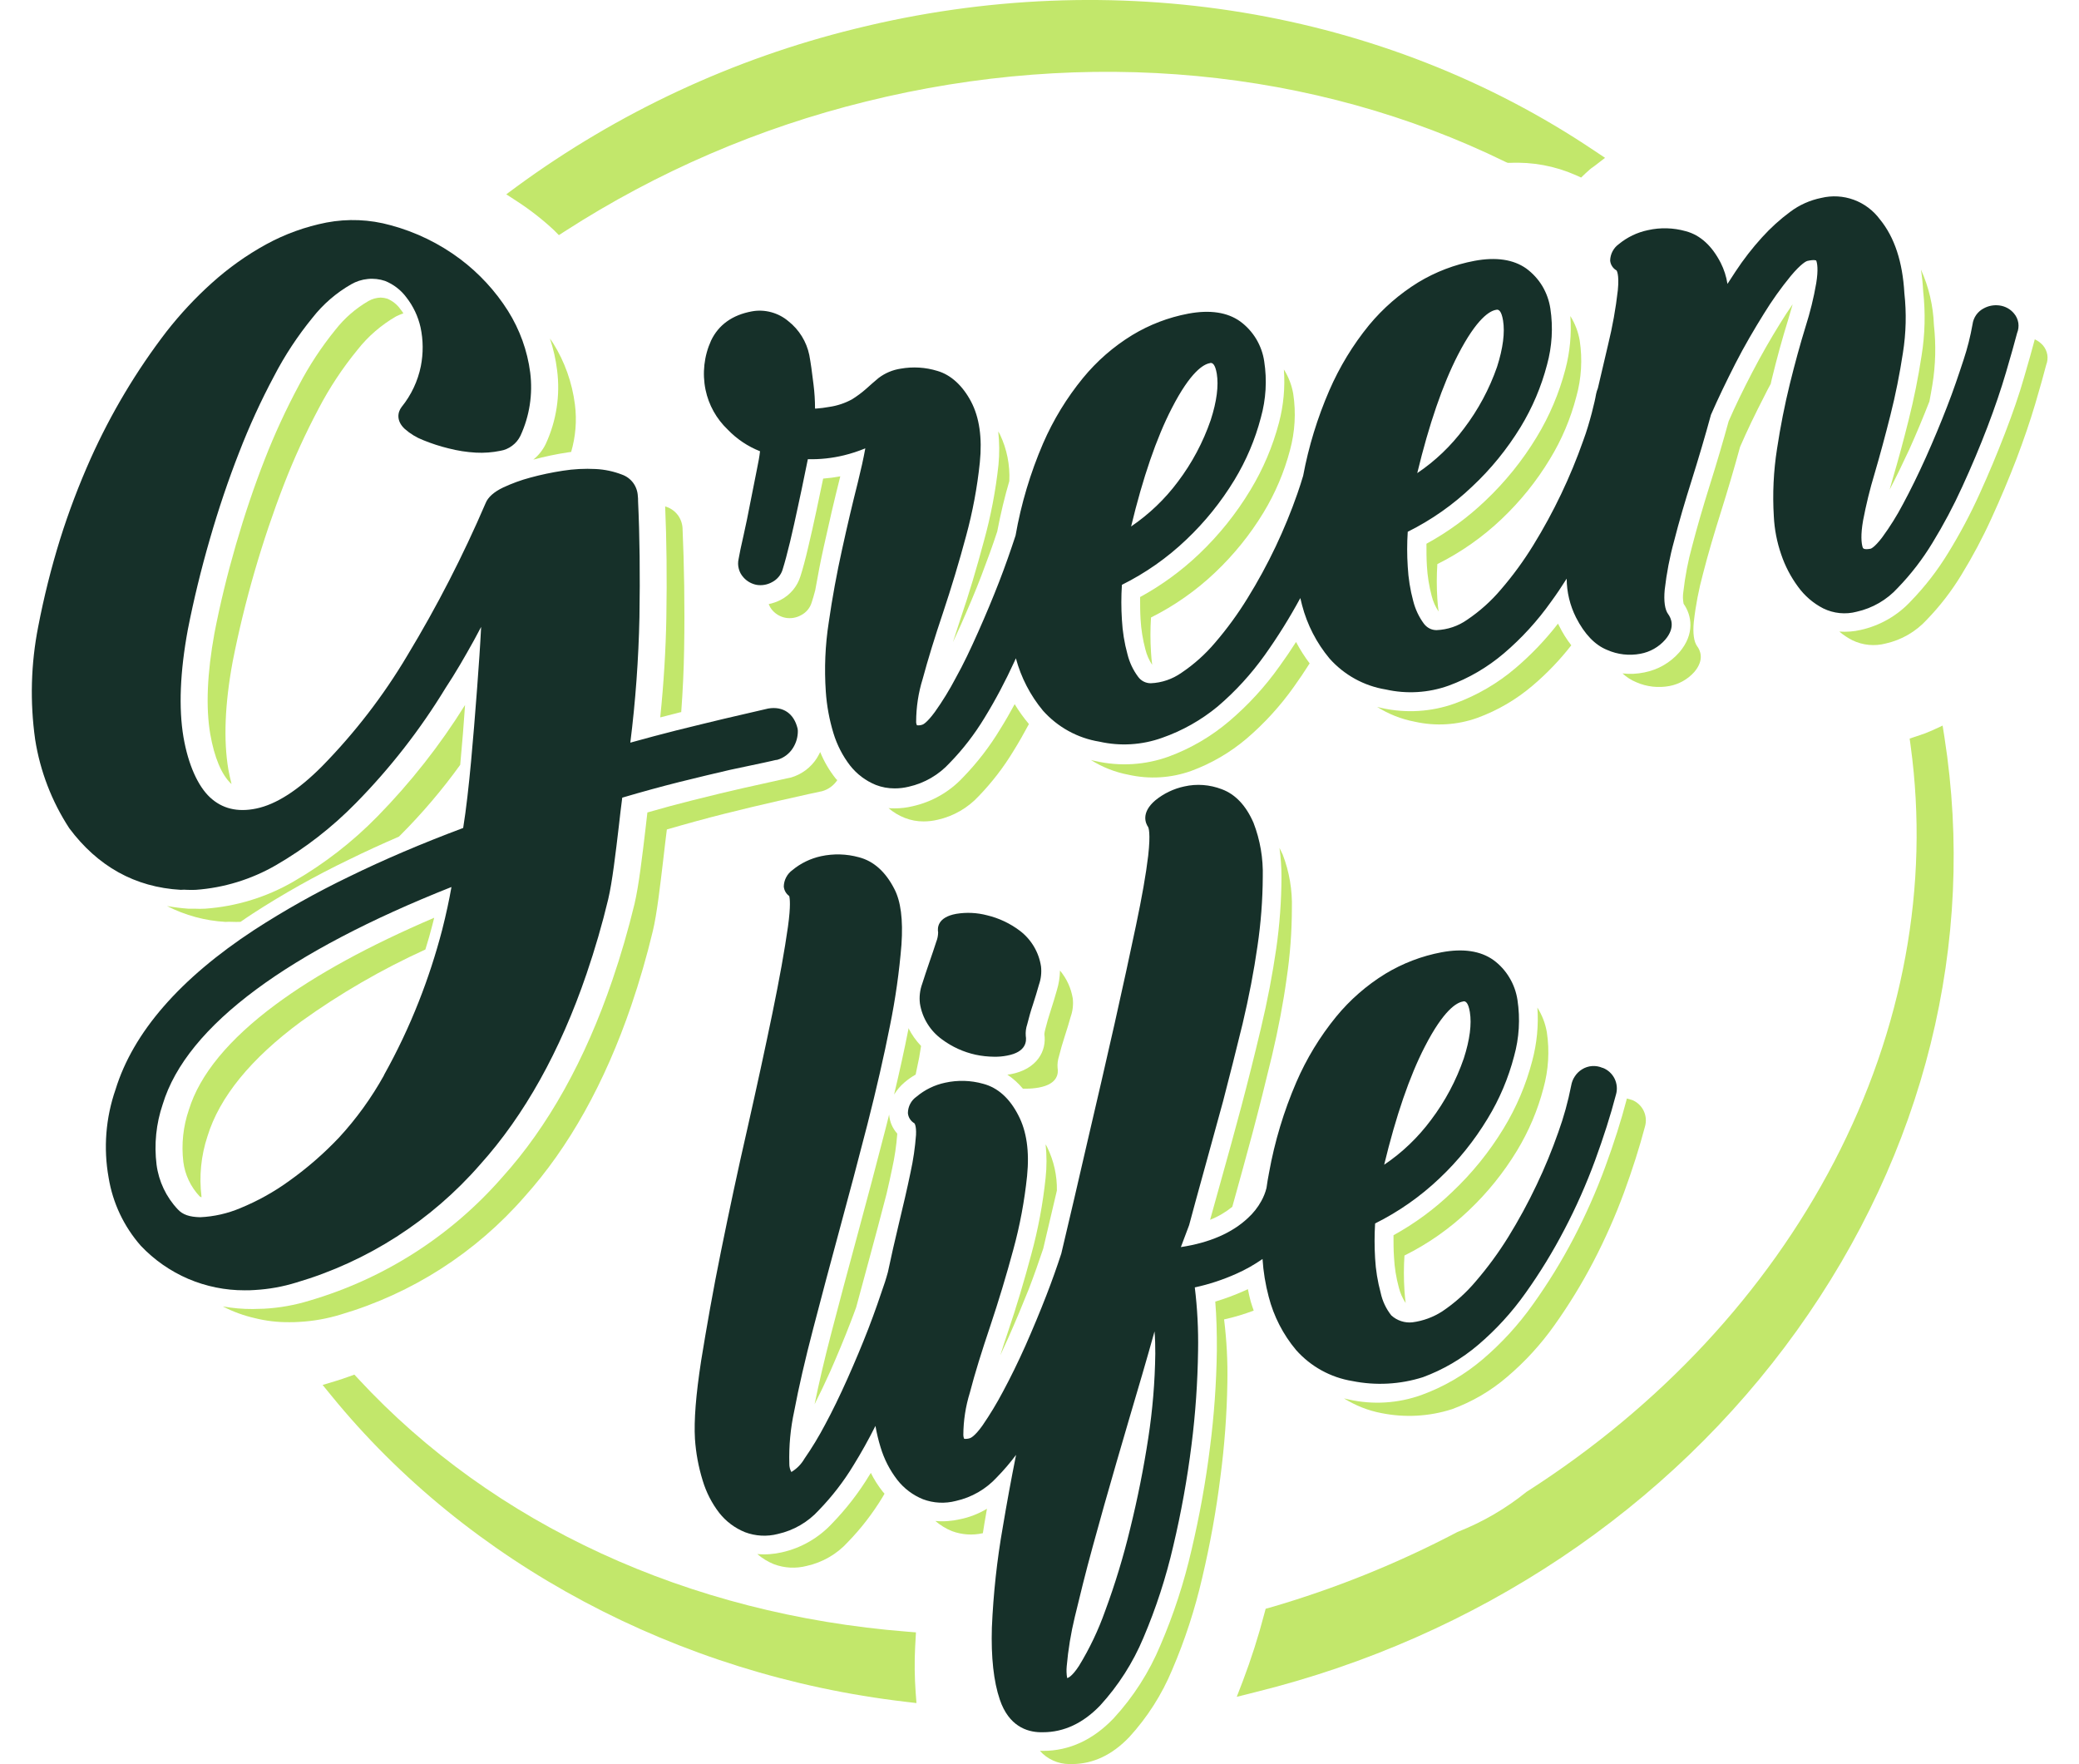 <svg width="33" height="28" viewBox="0 0 33 28" fill="none" xmlns="http://www.w3.org/2000/svg">
<g clip-path="url(#clip0_3_5643)">
<path d="M14.526 26.142L14.539 25.908L14.402 25.897C10.926 25.623 7.831 24.199 5.688 21.885L5.625 21.817L5.537 21.849C5.466 21.875 5.396 21.898 5.324 21.92L5.121 21.981L5.255 22.145C7.427 24.815 10.755 26.588 14.377 27.01L14.547 27.03L14.534 26.858C14.517 26.62 14.514 26.381 14.526 26.142Z" fill="#C2E76B"/>
<path d="M23.933 2.585H23.967C24.325 2.568 24.682 2.634 25.011 2.779L25.097 2.818L25.165 2.753C25.188 2.731 25.212 2.71 25.236 2.689C25.25 2.677 25.265 2.665 25.281 2.655L25.322 2.625L25.477 2.505L25.312 2.395C21.964 0.143 17.684 -0.563 13.576 0.456C11.639 0.931 9.813 1.782 8.201 2.962L8.036 3.084L8.208 3.196C8.416 3.331 8.612 3.484 8.794 3.654L8.871 3.732L8.964 3.672C10.433 2.725 12.048 2.029 13.743 1.612C17.253 0.742 20.859 1.082 23.898 2.57L23.933 2.585Z" fill="#C2E76B"/>
<path d="M30.864 11.699L30.835 11.516L30.667 11.594C30.588 11.629 30.507 11.659 30.424 11.685L30.312 11.722L30.328 11.84C30.629 14.053 30.21 16.334 29.113 18.44C28.033 20.513 26.35 22.321 24.246 23.668L24.233 23.676C23.904 23.942 23.537 24.156 23.144 24.311L23.13 24.317C22.184 24.814 21.192 25.214 20.168 25.512L20.09 25.533L20.069 25.611C19.974 25.974 19.86 26.332 19.727 26.682L19.631 26.931L19.941 26.853C23.445 25.984 26.493 23.947 28.522 21.117C30.551 18.287 31.373 14.958 30.864 11.699Z" fill="#C2E76B"/>
<path d="M13.329 7.596L13.338 7.56C13.248 7.577 13.157 7.589 13.066 7.596C13.033 7.752 12.997 7.929 12.957 8.114C12.918 8.299 12.873 8.498 12.829 8.683C12.783 8.881 12.742 9.032 12.706 9.144C12.681 9.225 12.641 9.3 12.587 9.364C12.533 9.429 12.467 9.482 12.392 9.521C12.332 9.552 12.268 9.574 12.202 9.588C12.216 9.625 12.236 9.659 12.262 9.688C12.317 9.75 12.392 9.792 12.473 9.806C12.556 9.82 12.642 9.805 12.715 9.764C12.756 9.743 12.792 9.714 12.821 9.679C12.851 9.643 12.872 9.602 12.885 9.558C12.902 9.506 12.921 9.443 12.94 9.369C12.981 9.135 13.026 8.901 13.077 8.672C13.161 8.29 13.245 7.928 13.329 7.596Z" fill="#C2E76B"/>
<path d="M20.302 6.706C20.203 7.083 20.05 7.444 19.848 7.777C19.623 8.151 19.349 8.492 19.034 8.792C18.753 9.06 18.437 9.29 18.097 9.476C18.097 9.595 18.097 9.71 18.104 9.826C18.113 9.989 18.139 10.15 18.181 10.308C18.203 10.395 18.239 10.478 18.289 10.553C18.281 10.489 18.273 10.423 18.27 10.353C18.258 10.169 18.258 9.984 18.27 9.8C18.643 9.614 18.987 9.372 19.29 9.084C19.586 8.803 19.843 8.485 20.055 8.136C20.242 7.828 20.384 7.494 20.476 7.145C20.555 6.855 20.573 6.552 20.528 6.254C20.505 6.116 20.454 5.983 20.379 5.864C20.4 6.147 20.374 6.432 20.302 6.706Z" fill="#C2E76B"/>
<path d="M15.849 7.375C15.805 7.786 15.727 8.194 15.616 8.593C15.505 9.008 15.383 9.422 15.245 9.824C15.203 9.951 15.163 10.073 15.126 10.191C15.168 10.102 15.21 10.011 15.251 9.919C15.37 9.649 15.483 9.386 15.577 9.138C15.671 8.891 15.757 8.657 15.829 8.436C15.884 8.148 15.948 7.883 16.021 7.635C16.033 7.38 15.982 7.125 15.872 6.895C15.864 6.878 15.854 6.864 15.845 6.848C15.864 7.023 15.866 7.199 15.849 7.375Z" fill="#C2E76B"/>
<path d="M24.847 5.863C24.748 6.24 24.596 6.601 24.393 6.935C24.168 7.307 23.894 7.647 23.579 7.945C23.298 8.214 22.983 8.444 22.642 8.63C22.642 8.749 22.642 8.864 22.649 8.979C22.658 9.142 22.684 9.304 22.726 9.462C22.748 9.549 22.785 9.632 22.835 9.706C22.826 9.642 22.819 9.576 22.815 9.506C22.803 9.322 22.803 9.137 22.815 8.953C23.189 8.767 23.533 8.525 23.836 8.237C24.132 7.956 24.39 7.637 24.601 7.287C24.789 6.98 24.93 6.646 25.021 6.296C25.102 6.007 25.12 5.703 25.075 5.406C25.051 5.267 25.001 5.135 24.926 5.016C24.947 5.301 24.92 5.587 24.847 5.863Z" fill="#C2E76B"/>
<path d="M30.527 4.626C30.564 4.965 30.556 5.309 30.501 5.646C30.449 5.989 30.38 6.331 30.296 6.665C30.213 6.998 30.129 7.308 30.042 7.601C30.025 7.66 30.009 7.716 29.994 7.771C30.095 7.58 30.197 7.367 30.304 7.138C30.421 6.879 30.528 6.621 30.626 6.37C30.642 6.282 30.659 6.195 30.673 6.107C30.724 5.793 30.732 5.474 30.697 5.158C30.686 4.854 30.616 4.555 30.491 4.278C30.509 4.393 30.521 4.509 30.527 4.626Z" fill="#C2E76B"/>
<path d="M28.107 6.092C28.112 6.068 28.117 6.044 28.123 6.02C28.205 5.684 28.291 5.372 28.378 5.092C28.405 4.999 28.431 4.912 28.455 4.829C28.389 4.923 28.321 5.027 28.251 5.141C28.105 5.376 27.957 5.634 27.812 5.912C27.667 6.191 27.544 6.443 27.439 6.685C27.351 7.006 27.247 7.359 27.137 7.708C27.032 8.043 26.938 8.366 26.86 8.666C26.794 8.904 26.748 9.146 26.72 9.391C26.71 9.455 26.711 9.52 26.724 9.583C26.855 9.768 26.904 10.063 26.657 10.352C26.512 10.518 26.317 10.63 26.102 10.672C25.988 10.696 25.87 10.702 25.754 10.688C25.818 10.747 25.892 10.795 25.973 10.828C26.139 10.901 26.323 10.921 26.5 10.888C26.652 10.859 26.79 10.781 26.893 10.666C27.062 10.468 26.983 10.316 26.941 10.26C26.887 10.188 26.868 10.053 26.886 9.87C26.915 9.609 26.965 9.351 27.034 9.098C27.112 8.793 27.209 8.466 27.316 8.126C27.423 7.786 27.53 7.424 27.62 7.093C27.731 6.836 27.863 6.563 28.008 6.282C28.041 6.214 28.074 6.153 28.107 6.092Z" fill="#C2E76B"/>
<path d="M16.33 11.489C16.247 11.39 16.172 11.286 16.106 11.176C16.032 11.313 15.956 11.445 15.877 11.571C15.71 11.848 15.512 12.105 15.287 12.337C15.072 12.568 14.793 12.728 14.486 12.796C14.392 12.819 14.296 12.83 14.2 12.83C14.167 12.83 14.135 12.83 14.103 12.826C14.18 12.892 14.268 12.945 14.363 12.982C14.458 13.019 14.559 13.038 14.661 13.037C14.737 13.037 14.813 13.028 14.886 13.01C15.136 12.954 15.364 12.822 15.538 12.633C15.747 12.416 15.931 12.177 16.087 11.919C16.171 11.784 16.253 11.64 16.332 11.492L16.33 11.489Z" fill="#C2E76B"/>
<path d="M32.429 5.483C32.393 5.442 32.348 5.408 32.298 5.386C32.257 5.542 32.199 5.748 32.128 5.99C32.05 6.265 31.945 6.566 31.823 6.882C31.701 7.199 31.565 7.525 31.419 7.845C31.274 8.164 31.109 8.474 30.925 8.773C30.757 9.049 30.559 9.306 30.334 9.538C30.12 9.77 29.841 9.93 29.534 9.998C29.423 10.024 29.309 10.032 29.196 10.024C29.259 10.078 29.328 10.123 29.401 10.161C29.567 10.242 29.756 10.26 29.933 10.213C30.184 10.157 30.411 10.025 30.585 9.835C30.794 9.619 30.978 9.38 31.134 9.123C31.311 8.834 31.47 8.536 31.61 8.228C31.755 7.912 31.889 7.593 32.008 7.283C32.126 6.972 32.225 6.681 32.305 6.412C32.384 6.143 32.443 5.934 32.479 5.792C32.499 5.741 32.506 5.685 32.497 5.631C32.488 5.576 32.464 5.525 32.429 5.483Z" fill="#C2E76B"/>
<path d="M20.572 10.189C20.489 10.32 20.403 10.446 20.314 10.569C20.085 10.893 19.816 11.187 19.515 11.443C19.229 11.687 18.903 11.878 18.551 12.008C18.178 12.143 17.774 12.167 17.388 12.079C17.364 12.075 17.34 12.068 17.316 12.062C17.498 12.177 17.7 12.256 17.911 12.296C18.243 12.371 18.589 12.35 18.91 12.235C19.23 12.117 19.526 11.944 19.787 11.723C20.069 11.482 20.321 11.206 20.536 10.903C20.623 10.782 20.707 10.657 20.788 10.529C20.707 10.422 20.635 10.308 20.572 10.189Z" fill="#C2E76B"/>
<path d="M24.75 9.937L24.73 9.898C24.531 10.155 24.306 10.39 24.059 10.601C23.773 10.845 23.446 11.036 23.093 11.165C22.72 11.299 22.317 11.323 21.93 11.237C21.906 11.232 21.883 11.225 21.859 11.219C22.041 11.334 22.243 11.414 22.454 11.454C22.786 11.529 23.132 11.508 23.452 11.393C23.772 11.276 24.069 11.102 24.329 10.88C24.554 10.689 24.759 10.475 24.941 10.242C24.867 10.147 24.803 10.044 24.75 9.937Z" fill="#C2E76B"/>
<path d="M16.776 15.715C16.747 15.818 16.714 15.927 16.677 16.041C16.645 16.137 16.617 16.236 16.592 16.335C16.585 16.361 16.58 16.387 16.577 16.413C16.616 16.675 16.466 16.97 16.039 17.05L15.99 17.056C16.082 17.118 16.165 17.193 16.237 17.279C16.254 17.279 16.272 17.279 16.289 17.279C16.356 17.279 16.423 17.273 16.49 17.261C16.8 17.204 16.8 17.026 16.787 16.948C16.782 16.886 16.79 16.824 16.809 16.765C16.835 16.661 16.865 16.557 16.899 16.453C16.933 16.349 16.967 16.237 16.995 16.137C17.028 16.044 17.039 15.944 17.028 15.846C17.001 15.683 16.931 15.53 16.825 15.404C16.823 15.509 16.807 15.614 16.776 15.715Z" fill="#C2E76B"/>
<path d="M10.577 9.801C10.568 10.31 10.536 10.842 10.48 11.386L10.8 11.304H10.813C10.838 10.964 10.854 10.631 10.859 10.306C10.871 9.604 10.859 8.957 10.834 8.383C10.83 8.308 10.804 8.236 10.76 8.176C10.715 8.116 10.654 8.071 10.584 8.046C10.575 8.042 10.567 8.04 10.558 8.037C10.581 8.571 10.588 9.162 10.577 9.801Z" fill="#C2E76B"/>
<path d="M3.337 11.649C3.402 12.021 3.516 12.295 3.668 12.438L3.675 12.443C3.656 12.365 3.638 12.287 3.624 12.209C3.547 11.751 3.568 11.176 3.693 10.502C3.785 10.033 3.902 9.55 4.041 9.071C4.18 8.592 4.338 8.125 4.506 7.692C4.666 7.278 4.851 6.874 5.059 6.482C5.232 6.151 5.439 5.839 5.676 5.55C5.844 5.336 6.053 5.157 6.288 5.021C6.325 5.003 6.364 4.987 6.403 4.973C6.388 4.95 6.372 4.927 6.355 4.906C6.303 4.833 6.231 4.776 6.149 4.741C6.115 4.73 6.079 4.724 6.043 4.723C5.974 4.725 5.907 4.744 5.848 4.778C5.646 4.895 5.468 5.05 5.324 5.234C5.102 5.507 4.908 5.802 4.745 6.114C4.541 6.495 4.359 6.888 4.202 7.291C4.037 7.713 3.883 8.168 3.745 8.644C3.607 9.12 3.493 9.589 3.404 10.049C3.288 10.686 3.265 11.225 3.337 11.649Z" fill="#C2E76B"/>
<path d="M13.264 12.355C13.163 12.228 13.08 12.086 13.019 11.936C13.003 11.969 12.985 12.002 12.966 12.033C12.87 12.183 12.723 12.292 12.553 12.341L12.49 12.354L12.404 12.373L11.78 12.512C11.559 12.562 11.298 12.625 10.983 12.704C10.763 12.759 10.527 12.823 10.276 12.895C10.268 12.966 10.259 13.042 10.25 13.121L10.246 13.156C10.196 13.578 10.14 14.057 10.072 14.345C9.973 14.753 9.856 15.16 9.721 15.553C9.289 16.821 8.701 17.879 7.971 18.686C7.158 19.617 6.098 20.295 4.915 20.642C4.681 20.714 4.438 20.758 4.194 20.771C4.132 20.771 4.072 20.776 4.014 20.776C3.854 20.777 3.695 20.763 3.537 20.735C3.697 20.818 3.867 20.88 4.042 20.92C4.222 20.965 4.407 20.987 4.592 20.985C4.646 20.985 4.7 20.985 4.757 20.98C4.978 20.968 5.198 20.928 5.41 20.863C6.54 20.53 7.553 19.881 8.329 18.99C9.031 18.209 9.6 17.189 10.02 15.96C10.152 15.573 10.267 15.175 10.362 14.778C10.427 14.511 10.481 14.04 10.53 13.625C10.55 13.454 10.568 13.294 10.585 13.165C10.908 13.071 11.211 12.988 11.49 12.918C11.8 12.841 12.068 12.776 12.294 12.725L12.832 12.604L13.013 12.565L13.047 12.558C13.147 12.531 13.233 12.468 13.291 12.381C13.281 12.375 13.272 12.366 13.264 12.355Z" fill="#C2E76B"/>
<path d="M8.843 5.877C8.894 6.274 8.832 6.677 8.665 7.041C8.618 7.14 8.55 7.227 8.465 7.295C8.647 7.246 8.833 7.207 9.019 7.179L9.066 7.173C9.137 6.929 9.158 6.674 9.126 6.422C9.082 6.074 8.964 5.74 8.778 5.444C8.763 5.419 8.745 5.397 8.729 5.373C8.784 5.537 8.822 5.705 8.843 5.877Z" fill="#C2E76B"/>
<path d="M2.998 17.614C2.907 17.879 2.877 18.162 2.91 18.44C2.936 18.645 3.027 18.837 3.168 18.987C3.177 18.994 3.187 18.999 3.198 19.003C3.198 18.998 3.198 18.994 3.198 18.99C3.159 18.669 3.191 18.343 3.293 18.035C3.484 17.411 3.984 16.8 4.779 16.213C5.398 15.768 6.059 15.386 6.752 15.07C6.793 14.94 6.83 14.81 6.862 14.685C6.873 14.645 6.882 14.607 6.892 14.566C5.861 15.007 5.016 15.468 4.377 15.942C3.633 16.493 3.17 17.055 2.998 17.614Z" fill="#C2E76B"/>
<path d="M3.683 14.631C3.728 14.633 3.773 14.633 3.818 14.631C3.878 14.59 3.938 14.548 4.001 14.507C4.496 14.186 5.011 13.897 5.542 13.642C5.791 13.519 6.056 13.398 6.331 13.279L6.357 13.254C6.702 12.908 7.019 12.536 7.305 12.139C7.336 11.804 7.364 11.465 7.382 11.189C6.984 11.828 6.517 12.421 5.991 12.958C5.594 13.364 5.144 13.712 4.653 13.995C4.226 14.241 3.749 14.387 3.257 14.422C3.2 14.425 3.143 14.425 3.086 14.422C3.066 14.421 3.046 14.421 3.025 14.422H3.006H2.987C2.874 14.414 2.762 14.4 2.651 14.38C2.94 14.528 3.257 14.614 3.582 14.632C3.615 14.629 3.649 14.629 3.683 14.631Z" fill="#C2E76B"/>
<path d="M13.504 20.979C13.535 20.901 13.562 20.823 13.59 20.749C13.655 20.507 13.721 20.262 13.79 20.01C13.886 19.659 13.98 19.303 14.073 18.945C14.106 18.803 14.136 18.669 14.161 18.547C14.201 18.367 14.228 18.184 14.242 18V17.992C14.169 17.911 14.124 17.809 14.114 17.7V17.687C14.094 17.765 14.076 17.843 14.056 17.917C13.915 18.463 13.767 19.026 13.615 19.584C13.46 20.155 13.322 20.671 13.195 21.159C13.085 21.58 12.997 21.959 12.93 22.287C13.012 22.126 13.096 21.95 13.179 21.765C13.296 21.498 13.406 21.235 13.504 20.979Z" fill="#C2E76B"/>
<path d="M14.62 16.601C14.54 16.517 14.472 16.421 14.419 16.317C14.42 16.323 14.42 16.33 14.419 16.336C14.355 16.662 14.278 17.009 14.192 17.372C14.236 17.3 14.291 17.236 14.355 17.181C14.411 17.133 14.47 17.091 14.534 17.055C14.553 16.964 14.572 16.873 14.59 16.785C14.599 16.722 14.609 16.662 14.62 16.601Z" fill="#C2E76B"/>
<path d="M20.341 13.915C20.34 14.296 20.312 14.678 20.258 15.055C20.199 15.46 20.119 15.884 20.016 16.315C19.914 16.745 19.811 17.156 19.706 17.553C19.601 17.95 19.497 18.323 19.4 18.67C19.325 18.937 19.261 19.167 19.208 19.36C19.335 19.31 19.454 19.24 19.56 19.154L19.576 19.097C19.673 18.75 19.775 18.379 19.881 17.984C19.986 17.588 20.089 17.178 20.191 16.753C20.291 16.33 20.37 15.915 20.424 15.52C20.478 15.157 20.505 14.79 20.506 14.422C20.515 14.13 20.466 13.838 20.361 13.564C20.344 13.527 20.326 13.492 20.309 13.457C20.33 13.609 20.341 13.761 20.341 13.915Z" fill="#C2E76B"/>
<path d="M24.321 16.838C24.223 17.215 24.07 17.576 23.867 17.909C23.641 18.281 23.366 18.621 23.05 18.919C22.771 19.188 22.458 19.418 22.119 19.605C22.119 19.723 22.119 19.839 22.127 19.953C22.135 20.116 22.161 20.278 22.204 20.436C22.226 20.523 22.262 20.606 22.312 20.681C22.304 20.616 22.297 20.55 22.293 20.48C22.281 20.296 22.281 20.111 22.293 19.927C22.667 19.741 23.011 19.5 23.314 19.211C23.61 18.931 23.867 18.612 24.079 18.263C24.266 17.955 24.408 17.621 24.499 17.272C24.579 16.983 24.598 16.679 24.553 16.382C24.529 16.243 24.478 16.111 24.403 15.992C24.423 16.276 24.395 16.562 24.321 16.838Z" fill="#C2E76B"/>
<path d="M15.626 24.177C15.639 24.099 15.652 24.02 15.666 23.946C15.533 24.026 15.387 24.083 15.235 24.113C15.108 24.142 14.977 24.152 14.847 24.14C14.925 24.207 15.014 24.262 15.11 24.301C15.267 24.359 15.437 24.371 15.601 24.334C15.611 24.278 15.617 24.23 15.626 24.177Z" fill="#C2E76B"/>
<path d="M19.9 20.801C19.884 20.753 19.867 20.707 19.853 20.658C19.836 20.594 19.821 20.529 19.808 20.461L19.746 20.489C19.598 20.555 19.445 20.612 19.29 20.658C19.309 20.892 19.317 21.15 19.315 21.438C19.308 21.949 19.272 22.459 19.207 22.966C19.139 23.516 19.04 24.061 18.913 24.6C18.794 25.119 18.629 25.625 18.419 26.113C18.241 26.54 17.99 26.932 17.678 27.271C17.35 27.615 16.972 27.789 16.555 27.789H16.507C16.566 27.855 16.637 27.907 16.718 27.943C16.798 27.979 16.884 27.998 16.972 27.998H17.015C17.347 27.998 17.652 27.855 17.923 27.572C18.211 27.258 18.443 26.895 18.607 26.5C18.809 26.029 18.968 25.54 19.083 25.04C19.208 24.511 19.305 23.976 19.372 23.437C19.437 22.942 19.474 22.444 19.482 21.945C19.489 21.609 19.471 21.274 19.43 20.941C19.59 20.906 19.747 20.859 19.9 20.801Z" fill="#C2E76B"/>
<path d="M25.904 17.457H25.899C25.873 17.448 25.848 17.44 25.821 17.435C25.821 17.439 25.821 17.443 25.821 17.446C25.732 17.787 25.617 18.147 25.478 18.525C25.336 18.911 25.169 19.287 24.979 19.651C24.789 20.015 24.573 20.366 24.334 20.7C24.105 21.024 23.836 21.318 23.534 21.575C23.247 21.819 22.92 22.01 22.567 22.139C22.194 22.274 21.791 22.299 21.404 22.211C21.379 22.206 21.357 22.199 21.332 22.194C21.515 22.308 21.716 22.388 21.927 22.428C22.3 22.503 22.685 22.482 23.047 22.366C23.367 22.249 23.664 22.076 23.923 21.853C24.206 21.613 24.458 21.338 24.673 21.034C24.903 20.711 25.111 20.372 25.294 20.02C25.478 19.666 25.64 19.301 25.778 18.927C25.912 18.561 26.023 18.212 26.11 17.883C26.135 17.799 26.128 17.709 26.09 17.63C26.052 17.551 25.985 17.489 25.904 17.457Z" fill="#C2E76B"/>
<path d="M14.012 23.675C13.939 23.582 13.875 23.483 13.823 23.377L13.8 23.413C13.633 23.689 13.434 23.946 13.209 24.178C12.995 24.409 12.716 24.57 12.409 24.638C12.282 24.667 12.151 24.677 12.021 24.665C12.099 24.733 12.188 24.787 12.284 24.826C12.451 24.889 12.634 24.898 12.807 24.853C13.057 24.797 13.285 24.666 13.458 24.475C13.668 24.259 13.852 24.02 14.008 23.763L14.04 23.707C14.032 23.696 14.021 23.686 14.012 23.675Z" fill="#C2E76B"/>
<path d="M16.597 18.163C16.616 18.339 16.616 18.517 16.597 18.694C16.554 19.105 16.478 19.512 16.369 19.911C16.259 20.323 16.136 20.737 15.998 21.143C15.955 21.27 15.915 21.392 15.878 21.51C15.919 21.422 15.961 21.331 16.003 21.237C16.118 20.979 16.228 20.715 16.331 20.457C16.413 20.244 16.486 20.035 16.559 19.818C16.632 19.509 16.704 19.201 16.776 18.895C16.78 18.659 16.728 18.426 16.625 18.214C16.616 18.192 16.607 18.179 16.597 18.163Z" fill="#C2E76B"/>
<path d="M14.751 15.275C14.708 15.396 14.673 15.509 14.638 15.615C14.602 15.714 14.589 15.822 14.602 15.927C14.62 16.041 14.66 16.15 14.721 16.248C14.781 16.346 14.86 16.43 14.953 16.497C15.112 16.615 15.294 16.698 15.487 16.74C15.585 16.761 15.684 16.771 15.784 16.772C15.851 16.773 15.918 16.767 15.985 16.754C16.295 16.697 16.295 16.52 16.282 16.442C16.277 16.38 16.285 16.317 16.305 16.258C16.331 16.155 16.36 16.049 16.395 15.946C16.43 15.842 16.462 15.73 16.491 15.63C16.524 15.536 16.535 15.436 16.524 15.338C16.49 15.113 16.369 14.91 16.189 14.773C16.034 14.656 15.857 14.572 15.668 14.527C15.508 14.485 15.341 14.477 15.178 14.504C14.88 14.558 14.878 14.728 14.891 14.799C14.89 14.85 14.88 14.901 14.861 14.948C14.828 15.05 14.792 15.158 14.751 15.275Z" fill="#163029"/>
<path d="M12.123 12.105C12.234 12.08 12.299 12.067 12.305 12.064L12.339 12.059C12.442 12.029 12.53 11.962 12.587 11.871C12.639 11.789 12.666 11.693 12.664 11.595L12.66 11.563C12.603 11.325 12.432 11.206 12.195 11.245C11.945 11.303 11.713 11.357 11.497 11.407C11.281 11.458 11.032 11.52 10.742 11.591C10.512 11.649 10.267 11.714 10.005 11.787C10.088 11.126 10.136 10.461 10.15 9.794C10.161 9.126 10.154 8.507 10.128 7.953C10.128 7.926 10.128 7.898 10.124 7.87C10.12 7.795 10.094 7.723 10.05 7.663C10.005 7.603 9.944 7.558 9.874 7.533C9.74 7.481 9.598 7.451 9.455 7.444C9.281 7.435 9.107 7.444 8.935 7.471C8.76 7.498 8.586 7.534 8.415 7.581C8.268 7.62 8.125 7.673 7.987 7.737C7.838 7.808 7.745 7.893 7.708 7.986C7.35 8.819 6.936 9.626 6.467 10.401C6.088 11.04 5.633 11.63 5.114 12.16C4.736 12.541 4.383 12.768 4.066 12.833C3.766 12.895 3.524 12.833 3.333 12.655C3.143 12.477 2.989 12.143 2.912 11.698C2.835 11.24 2.857 10.665 2.982 9.99C3.074 9.522 3.191 9.04 3.33 8.56C3.468 8.08 3.626 7.613 3.795 7.182C3.955 6.768 4.14 6.363 4.349 5.972C4.52 5.641 4.726 5.33 4.961 5.042C5.129 4.828 5.337 4.648 5.573 4.513C5.654 4.466 5.744 4.437 5.837 4.428C5.93 4.418 6.024 4.429 6.113 4.459C6.246 4.513 6.363 4.602 6.449 4.718C6.559 4.858 6.636 5.021 6.675 5.194C6.719 5.398 6.72 5.608 6.68 5.812C6.632 6.049 6.527 6.271 6.375 6.459C6.31 6.544 6.288 6.68 6.424 6.807C6.511 6.884 6.611 6.945 6.718 6.986C6.848 7.039 6.982 7.083 7.118 7.116C7.261 7.153 7.407 7.176 7.554 7.184C7.684 7.191 7.815 7.181 7.942 7.155C8.01 7.144 8.075 7.116 8.13 7.074C8.186 7.033 8.231 6.978 8.261 6.916C8.406 6.603 8.459 6.255 8.416 5.913C8.371 5.565 8.25 5.232 8.064 4.935C7.863 4.617 7.605 4.338 7.305 4.112C6.974 3.864 6.6 3.682 6.201 3.575C5.869 3.482 5.52 3.468 5.182 3.532C4.847 3.598 4.525 3.714 4.225 3.878C3.915 4.048 3.626 4.254 3.363 4.491C3.101 4.726 2.861 4.984 2.644 5.261C2.166 5.883 1.762 6.56 1.44 7.276C1.253 7.695 1.09 8.123 0.953 8.561C0.812 9.015 0.697 9.476 0.607 9.943C0.49 10.534 0.474 11.141 0.558 11.737C0.637 12.24 0.822 12.72 1.1 13.146C1.551 13.749 2.141 14.082 2.87 14.123C2.904 14.12 2.938 14.12 2.972 14.123C3.017 14.125 3.062 14.125 3.107 14.123C3.555 14.091 3.989 13.957 4.378 13.733C4.845 13.463 5.272 13.131 5.649 12.746C6.192 12.194 6.669 11.582 7.072 10.92C7.227 10.686 7.375 10.43 7.523 10.163C7.561 10.092 7.6 10.021 7.637 9.95C7.622 10.25 7.6 10.567 7.575 10.898L7.563 11.054C7.519 11.623 7.447 12.557 7.352 13.141C6.695 13.387 6.088 13.646 5.547 13.911C5.027 14.161 4.522 14.444 4.037 14.758C2.854 15.533 2.113 16.386 1.834 17.292C1.678 17.741 1.64 18.222 1.724 18.69C1.789 19.092 1.967 19.467 2.235 19.772C2.448 19.997 2.704 20.175 2.987 20.297C3.271 20.418 3.576 20.48 3.884 20.479C3.938 20.479 3.992 20.479 4.048 20.474C4.27 20.461 4.489 20.422 4.702 20.356C5.832 20.024 6.845 19.374 7.621 18.483C8.323 17.703 8.892 16.684 9.311 15.454C9.444 15.064 9.559 14.67 9.654 14.272C9.718 14.004 9.773 13.534 9.822 13.119C9.841 12.948 9.86 12.788 9.877 12.66C10.199 12.565 10.503 12.482 10.782 12.412C11.092 12.335 11.36 12.271 11.586 12.219L12.123 12.105ZM6.096 17.065C5.897 17.423 5.657 17.756 5.38 18.056C5.139 18.31 4.875 18.54 4.59 18.743C4.349 18.918 4.089 19.062 3.814 19.175C3.613 19.26 3.397 19.309 3.178 19.319C3.009 19.315 2.901 19.28 2.822 19.194C2.638 18.999 2.52 18.751 2.485 18.485C2.445 18.162 2.478 17.834 2.583 17.526C2.773 16.901 3.273 16.291 4.069 15.702C4.834 15.136 5.874 14.59 7.166 14.078C7.131 14.279 7.082 14.508 7.018 14.76C6.917 15.147 6.793 15.528 6.646 15.9C6.489 16.299 6.305 16.687 6.096 17.061V17.065Z" fill="#163029"/>
<path d="M31.969 4.976C31.911 4.905 31.828 4.86 31.737 4.848C31.652 4.837 31.567 4.852 31.492 4.892C31.443 4.916 31.401 4.953 31.369 4.997C31.337 5.042 31.317 5.094 31.31 5.148C31.276 5.339 31.229 5.527 31.168 5.71C31.091 5.944 31.006 6.199 30.904 6.459C30.803 6.72 30.69 6.99 30.568 7.263C30.445 7.536 30.325 7.78 30.207 7.999C30.11 8.184 29.999 8.361 29.876 8.529C29.75 8.695 29.693 8.709 29.692 8.709C29.578 8.73 29.57 8.7 29.565 8.683C29.546 8.619 29.532 8.493 29.573 8.259C29.621 8.009 29.681 7.762 29.755 7.518C29.841 7.224 29.925 6.914 30.006 6.591C30.088 6.268 30.154 5.934 30.205 5.601C30.255 5.287 30.263 4.968 30.228 4.652C30.2 4.159 30.073 3.766 29.84 3.482C29.735 3.34 29.591 3.232 29.426 3.171C29.26 3.11 29.081 3.1 28.91 3.141C28.731 3.177 28.562 3.252 28.416 3.362C28.253 3.482 28.104 3.618 27.969 3.767C27.815 3.936 27.675 4.117 27.549 4.308C27.506 4.373 27.463 4.438 27.42 4.506C27.402 4.389 27.366 4.277 27.313 4.172C27.174 3.901 26.988 3.731 26.76 3.67C26.563 3.614 26.356 3.608 26.157 3.653C25.988 3.688 25.83 3.764 25.696 3.874C25.654 3.904 25.62 3.943 25.596 3.989C25.572 4.034 25.559 4.085 25.558 4.136C25.561 4.169 25.572 4.2 25.59 4.227C25.607 4.254 25.631 4.276 25.659 4.292C25.659 4.292 25.705 4.346 25.68 4.605C25.647 4.896 25.595 5.186 25.525 5.471C25.473 5.694 25.416 5.933 25.363 6.162C25.351 6.191 25.341 6.222 25.335 6.253C25.328 6.294 25.319 6.336 25.31 6.376L25.266 6.556C25.229 6.694 25.188 6.839 25.131 6.992C24.927 7.572 24.661 8.129 24.338 8.653C24.186 8.9 24.015 9.135 23.825 9.355C23.669 9.54 23.489 9.701 23.289 9.836C23.146 9.937 22.977 9.994 22.802 10.001C22.763 10.001 22.724 9.992 22.69 9.974C22.655 9.956 22.625 9.93 22.601 9.898C22.522 9.791 22.465 9.669 22.432 9.539C22.384 9.361 22.355 9.178 22.345 8.993C22.333 8.809 22.333 8.624 22.345 8.44C22.719 8.254 23.063 8.013 23.366 7.724C23.664 7.446 23.922 7.128 24.136 6.779C24.323 6.472 24.465 6.138 24.556 5.789C24.636 5.499 24.654 5.195 24.609 4.898C24.59 4.772 24.547 4.651 24.482 4.541C24.416 4.432 24.329 4.337 24.227 4.262C24.024 4.118 23.747 4.076 23.404 4.14C23.089 4.199 22.787 4.315 22.512 4.481C22.217 4.663 21.953 4.892 21.731 5.16C21.474 5.475 21.262 5.824 21.1 6.197C20.912 6.631 20.772 7.086 20.685 7.551C20.657 7.643 20.628 7.738 20.593 7.836C20.494 8.12 20.379 8.399 20.25 8.672C20.116 8.954 19.966 9.23 19.801 9.496C19.649 9.743 19.478 9.978 19.289 10.198C19.133 10.383 18.953 10.544 18.752 10.679C18.609 10.779 18.441 10.837 18.267 10.844C18.227 10.844 18.188 10.835 18.153 10.817C18.118 10.799 18.088 10.773 18.065 10.741C17.985 10.634 17.928 10.512 17.896 10.382C17.847 10.204 17.818 10.021 17.808 9.836C17.796 9.651 17.796 9.466 17.808 9.282C18.182 9.096 18.526 8.855 18.829 8.566C19.125 8.286 19.382 7.967 19.594 7.618C19.781 7.31 19.923 6.976 20.014 6.627C20.095 6.337 20.113 6.034 20.067 5.736C20.049 5.61 20.005 5.489 19.94 5.38C19.874 5.271 19.788 5.176 19.685 5.101C19.482 4.956 19.206 4.914 18.862 4.978C18.547 5.037 18.245 5.153 17.971 5.319C17.674 5.501 17.41 5.731 17.189 6.001C16.932 6.315 16.719 6.664 16.557 7.037C16.355 7.506 16.208 7.997 16.12 8.5C16.043 8.734 15.958 8.98 15.858 9.237C15.758 9.495 15.646 9.762 15.525 10.034C15.404 10.306 15.293 10.541 15.17 10.761C15.072 10.948 14.961 11.129 14.839 11.3C14.707 11.48 14.647 11.499 14.647 11.499C14.618 11.511 14.586 11.515 14.554 11.511C14.546 11.493 14.541 11.473 14.542 11.453C14.543 11.224 14.577 10.996 14.645 10.778C14.728 10.47 14.837 10.115 14.969 9.723C15.1 9.33 15.225 8.917 15.334 8.509C15.439 8.125 15.512 7.734 15.553 7.338C15.592 6.948 15.546 6.627 15.415 6.376C15.283 6.125 15.097 5.95 14.879 5.887C14.691 5.829 14.492 5.817 14.298 5.851C14.17 5.87 14.049 5.921 13.946 5.999C13.879 6.055 13.811 6.114 13.745 6.174C13.676 6.235 13.602 6.289 13.524 6.338C13.412 6.399 13.29 6.44 13.164 6.458C13.093 6.471 13.022 6.48 12.951 6.485H12.937C12.937 6.357 12.929 6.23 12.913 6.103C12.89 5.907 12.868 5.754 12.846 5.635C12.802 5.422 12.684 5.232 12.514 5.098C12.434 5.03 12.341 4.982 12.241 4.955C12.141 4.928 12.036 4.923 11.934 4.942C11.624 4.999 11.406 5.156 11.287 5.405C11.176 5.649 11.145 5.923 11.199 6.186C11.249 6.428 11.373 6.649 11.552 6.819C11.696 6.969 11.871 7.086 12.064 7.162C12.055 7.244 12.037 7.342 12.014 7.452C11.979 7.626 11.943 7.804 11.908 7.986C11.874 8.165 11.839 8.336 11.802 8.499C11.764 8.662 11.737 8.795 11.724 8.871C11.712 8.923 11.713 8.977 11.727 9.028C11.74 9.079 11.766 9.126 11.802 9.165C11.857 9.227 11.931 9.268 12.012 9.283C12.095 9.296 12.18 9.281 12.254 9.24C12.295 9.219 12.331 9.19 12.36 9.155C12.39 9.119 12.412 9.078 12.424 9.034C12.457 8.93 12.496 8.784 12.541 8.598C12.585 8.412 12.627 8.224 12.667 8.035C12.709 7.843 12.746 7.666 12.779 7.502C12.797 7.417 12.812 7.346 12.823 7.288C13.017 7.293 13.21 7.272 13.398 7.226C13.513 7.198 13.625 7.161 13.735 7.116C13.706 7.277 13.666 7.456 13.617 7.654C13.533 7.986 13.449 8.342 13.366 8.721C13.283 9.097 13.211 9.485 13.155 9.876C13.098 10.24 13.083 10.609 13.108 10.977C13.123 11.2 13.164 11.422 13.229 11.636C13.286 11.823 13.375 11.997 13.494 12.151C13.601 12.287 13.742 12.393 13.902 12.458C13.997 12.495 14.098 12.513 14.2 12.513C14.276 12.513 14.351 12.504 14.425 12.486C14.675 12.43 14.903 12.297 15.076 12.107C15.286 11.892 15.47 11.652 15.626 11.395C15.803 11.107 15.961 10.807 16.102 10.499L16.125 10.448C16.207 10.753 16.354 11.037 16.555 11.279C16.789 11.541 17.104 11.715 17.45 11.771C17.781 11.846 18.127 11.825 18.447 11.71C18.767 11.598 19.065 11.43 19.327 11.214C19.61 10.973 19.861 10.698 20.077 10.395C20.283 10.106 20.471 9.804 20.64 9.492C20.648 9.53 20.658 9.57 20.668 9.606C20.749 9.916 20.898 10.205 21.103 10.451C21.336 10.713 21.651 10.887 21.996 10.943C22.328 11.018 22.675 10.997 22.995 10.882C23.315 10.765 23.611 10.591 23.871 10.37C24.154 10.129 24.406 9.853 24.621 9.549C24.706 9.433 24.788 9.311 24.868 9.184C24.869 9.398 24.92 9.609 25.016 9.8C25.151 10.065 25.318 10.239 25.512 10.316C25.677 10.389 25.861 10.41 26.039 10.376C26.191 10.348 26.329 10.27 26.431 10.154C26.601 9.956 26.521 9.805 26.48 9.749C26.426 9.677 26.407 9.542 26.424 9.359C26.454 9.098 26.503 8.84 26.573 8.587C26.65 8.283 26.747 7.955 26.854 7.616C26.961 7.276 27.068 6.914 27.158 6.583C27.27 6.326 27.402 6.053 27.546 5.77C27.69 5.488 27.846 5.224 27.997 4.981C28.126 4.771 28.269 4.57 28.425 4.38C28.591 4.181 28.672 4.146 28.685 4.142C28.798 4.116 28.829 4.134 28.829 4.136C28.844 4.175 28.865 4.273 28.829 4.495C28.789 4.728 28.732 4.958 28.66 5.184C28.575 5.459 28.491 5.766 28.41 6.094C28.329 6.423 28.261 6.768 28.207 7.122C28.151 7.477 28.134 7.838 28.156 8.197C28.166 8.403 28.206 8.606 28.273 8.8C28.335 8.984 28.425 9.156 28.54 9.312C28.645 9.457 28.782 9.575 28.94 9.656C29.105 9.737 29.294 9.756 29.471 9.709C29.722 9.653 29.95 9.521 30.123 9.331C30.332 9.115 30.516 8.876 30.672 8.619C30.849 8.33 31.008 8.031 31.148 7.723C31.293 7.407 31.427 7.089 31.546 6.778C31.665 6.466 31.763 6.177 31.842 5.908C31.921 5.639 31.98 5.429 32.017 5.287C32.038 5.236 32.045 5.18 32.037 5.125C32.028 5.07 32.005 5.018 31.969 4.976ZM23.762 4.915C23.791 4.915 23.833 4.935 23.858 5.087C23.889 5.277 23.858 5.525 23.763 5.822C23.641 6.173 23.464 6.503 23.239 6.799C23.033 7.076 22.782 7.317 22.496 7.509C22.683 6.734 22.9 6.104 23.14 5.636C23.444 5.045 23.651 4.934 23.745 4.918L23.762 4.915ZM19.217 5.76C19.246 5.76 19.288 5.779 19.314 5.931C19.345 6.122 19.314 6.369 19.218 6.666C19.097 7.018 18.921 7.349 18.697 7.645C18.491 7.922 18.239 8.162 17.954 8.356C18.141 7.58 18.357 6.951 18.598 6.483C18.901 5.891 19.108 5.781 19.202 5.764L19.217 5.76Z" fill="#163029"/>
<path d="M25.443 16.949H25.438C25.386 16.926 25.328 16.916 25.271 16.92C25.214 16.924 25.159 16.942 25.11 16.973C25.065 17.001 25.026 17.039 24.997 17.084C24.967 17.128 24.948 17.179 24.939 17.232C24.89 17.483 24.822 17.729 24.735 17.97C24.635 18.255 24.52 18.535 24.39 18.807C24.256 19.09 24.106 19.365 23.942 19.631C23.789 19.878 23.617 20.113 23.428 20.333C23.273 20.518 23.092 20.68 22.892 20.814C22.749 20.906 22.588 20.965 22.42 20.987C22.359 20.994 22.298 20.987 22.24 20.968C22.182 20.949 22.129 20.918 22.084 20.877C22.001 20.772 21.943 20.649 21.915 20.517C21.867 20.339 21.837 20.156 21.827 19.971C21.816 19.787 21.816 19.602 21.827 19.418C22.201 19.232 22.545 18.991 22.848 18.703C23.145 18.423 23.402 18.103 23.613 17.754C23.801 17.446 23.942 17.113 24.033 16.764C24.114 16.474 24.132 16.17 24.087 15.872C24.068 15.746 24.025 15.625 23.959 15.516C23.894 15.407 23.808 15.312 23.705 15.237C23.501 15.092 23.225 15.05 22.882 15.114C22.567 15.173 22.265 15.289 21.99 15.455C21.694 15.637 21.43 15.867 21.209 16.136C20.951 16.452 20.738 16.802 20.576 17.177C20.378 17.636 20.233 18.117 20.144 18.61C20.127 18.695 20.113 18.784 20.103 18.855C20.085 18.928 20.057 18.997 20.021 19.062C19.965 19.164 19.892 19.256 19.806 19.334C19.556 19.568 19.2 19.724 18.744 19.793L18.875 19.445C18.935 19.221 19.012 18.937 19.108 18.592C19.204 18.247 19.306 17.876 19.414 17.478C19.517 17.083 19.62 16.673 19.724 16.248C19.824 15.825 19.904 15.41 19.96 15.016C20.014 14.652 20.042 14.285 20.044 13.918C20.052 13.624 20.003 13.333 19.897 13.059C19.778 12.785 19.608 12.605 19.393 12.526C19.203 12.453 18.996 12.437 18.798 12.482C18.63 12.518 18.473 12.593 18.339 12.702C18.107 12.899 18.184 13.069 18.225 13.127C18.229 13.136 18.267 13.216 18.225 13.583C18.191 13.872 18.125 14.244 18.032 14.686C17.939 15.129 17.824 15.659 17.692 16.247C17.559 16.834 17.414 17.467 17.257 18.135C17.125 18.712 16.986 19.306 16.846 19.896C16.777 20.107 16.699 20.328 16.608 20.562C16.506 20.825 16.394 21.093 16.276 21.36C16.157 21.626 16.036 21.872 15.92 22.087C15.822 22.273 15.713 22.453 15.594 22.626C15.473 22.796 15.408 22.822 15.398 22.825C15.368 22.836 15.336 22.839 15.304 22.836C15.296 22.818 15.291 22.798 15.291 22.777C15.292 22.548 15.327 22.321 15.395 22.102C15.473 21.8 15.584 21.445 15.718 21.047C15.851 20.649 15.975 20.239 16.084 19.834C16.189 19.451 16.262 19.059 16.303 18.663C16.342 18.273 16.295 17.952 16.165 17.703C16.026 17.431 15.838 17.262 15.605 17.201C15.409 17.146 15.202 17.14 15.003 17.184C14.836 17.219 14.68 17.295 14.549 17.405C14.507 17.434 14.472 17.473 14.448 17.519C14.424 17.564 14.412 17.615 14.411 17.666C14.414 17.7 14.425 17.732 14.443 17.76C14.461 17.788 14.485 17.811 14.514 17.828C14.514 17.828 14.547 17.861 14.54 18.013C14.525 18.213 14.496 18.412 14.453 18.607C14.402 18.854 14.338 19.13 14.264 19.437C14.204 19.684 14.147 19.94 14.094 20.189C14.081 20.238 14.065 20.289 14.048 20.345C13.97 20.579 13.883 20.831 13.783 21.09C13.683 21.348 13.569 21.619 13.45 21.886C13.33 22.154 13.213 22.396 13.095 22.614C12.997 22.8 12.888 22.98 12.768 23.153C12.718 23.24 12.646 23.312 12.561 23.363C12.539 23.323 12.528 23.278 12.529 23.232C12.521 22.951 12.547 22.67 12.607 22.395C12.677 22.024 12.778 21.583 12.909 21.083C13.039 20.584 13.18 20.052 13.329 19.505C13.478 18.958 13.625 18.403 13.769 17.843C13.912 17.282 14.031 16.762 14.126 16.282C14.213 15.856 14.274 15.425 14.309 14.992C14.336 14.593 14.298 14.303 14.195 14.107C14.056 13.836 13.868 13.667 13.634 13.606C13.438 13.552 13.232 13.546 13.033 13.589C12.867 13.625 12.71 13.7 12.579 13.809C12.537 13.839 12.503 13.878 12.479 13.924C12.455 13.969 12.442 14.02 12.441 14.071C12.444 14.101 12.453 14.13 12.468 14.156C12.483 14.181 12.503 14.204 12.527 14.221C12.536 14.252 12.555 14.367 12.507 14.71C12.455 15.078 12.372 15.539 12.26 16.083C12.148 16.627 12.014 17.243 11.865 17.904C11.71 18.578 11.572 19.231 11.446 19.851C11.316 20.488 11.214 21.076 11.129 21.598C11.045 22.144 11.014 22.545 11.031 22.837C11.046 23.061 11.087 23.282 11.153 23.496C11.209 23.683 11.298 23.858 11.417 24.012C11.524 24.148 11.665 24.253 11.825 24.318C11.992 24.381 12.175 24.391 12.348 24.346C12.598 24.29 12.826 24.158 12.999 23.967C13.208 23.751 13.393 23.512 13.548 23.255C13.669 23.06 13.786 22.85 13.896 22.631C13.916 22.746 13.943 22.86 13.978 22.972C14.034 23.159 14.124 23.334 14.243 23.488C14.35 23.625 14.49 23.73 14.65 23.795C14.818 23.858 15 23.867 15.173 23.822C15.424 23.766 15.651 23.635 15.825 23.445C15.934 23.334 16.035 23.215 16.128 23.091C16.05 23.481 15.98 23.863 15.919 24.228C15.825 24.759 15.767 25.295 15.744 25.833C15.73 26.301 15.772 26.688 15.87 26.975C16.012 27.395 16.299 27.489 16.513 27.493H16.555C16.888 27.493 17.194 27.349 17.464 27.067C17.752 26.752 17.984 26.389 18.149 25.995C18.35 25.523 18.509 25.034 18.624 24.534C18.749 24.005 18.846 23.47 18.913 22.931C18.976 22.436 19.01 21.937 19.017 21.438C19.023 21.102 19.006 20.766 18.965 20.433C19.192 20.384 19.413 20.311 19.625 20.216C19.77 20.152 19.909 20.073 20.04 19.982C20.053 20.184 20.086 20.385 20.138 20.581C20.218 20.892 20.366 21.18 20.572 21.426C20.805 21.689 21.121 21.863 21.466 21.919C21.838 21.994 22.224 21.973 22.586 21.858C22.906 21.74 23.202 21.567 23.462 21.346C23.745 21.105 23.998 20.829 24.213 20.525C24.444 20.202 24.651 19.863 24.834 19.511C25.019 19.158 25.18 18.793 25.318 18.419C25.452 18.053 25.564 17.704 25.65 17.374C25.675 17.29 25.667 17.2 25.629 17.121C25.59 17.042 25.524 16.981 25.443 16.949ZM23.234 15.892C23.264 15.892 23.306 15.911 23.331 16.063C23.362 16.253 23.331 16.5 23.235 16.798C23.114 17.149 22.938 17.48 22.714 17.776C22.508 18.053 22.257 18.294 21.971 18.486C22.158 17.711 22.374 17.082 22.615 16.614C22.919 16.022 23.126 15.911 23.22 15.896L23.234 15.892ZM16.939 26.633C16.928 26.571 16.926 26.508 16.932 26.446C16.955 26.183 16.998 25.922 17.06 25.665C17.138 25.341 17.23 24.963 17.347 24.538C17.463 24.114 17.588 23.669 17.723 23.206C17.858 22.743 17.993 22.28 18.129 21.821C18.198 21.584 18.264 21.355 18.326 21.131C18.335 21.241 18.339 21.36 18.338 21.486C18.332 21.933 18.295 22.379 18.227 22.821C18.154 23.299 18.057 23.786 17.938 24.267C17.832 24.707 17.7 25.141 17.543 25.565C17.435 25.871 17.295 26.165 17.126 26.441C17.018 26.606 16.956 26.631 16.939 26.633Z" fill="#163029"/>
</g>
<defs>
<clipPath id="clip0_3_5643">
<rect width="32" height="28" fill="white" transform="translate(0.5)"/>
</clipPath>
</defs>
</svg>
